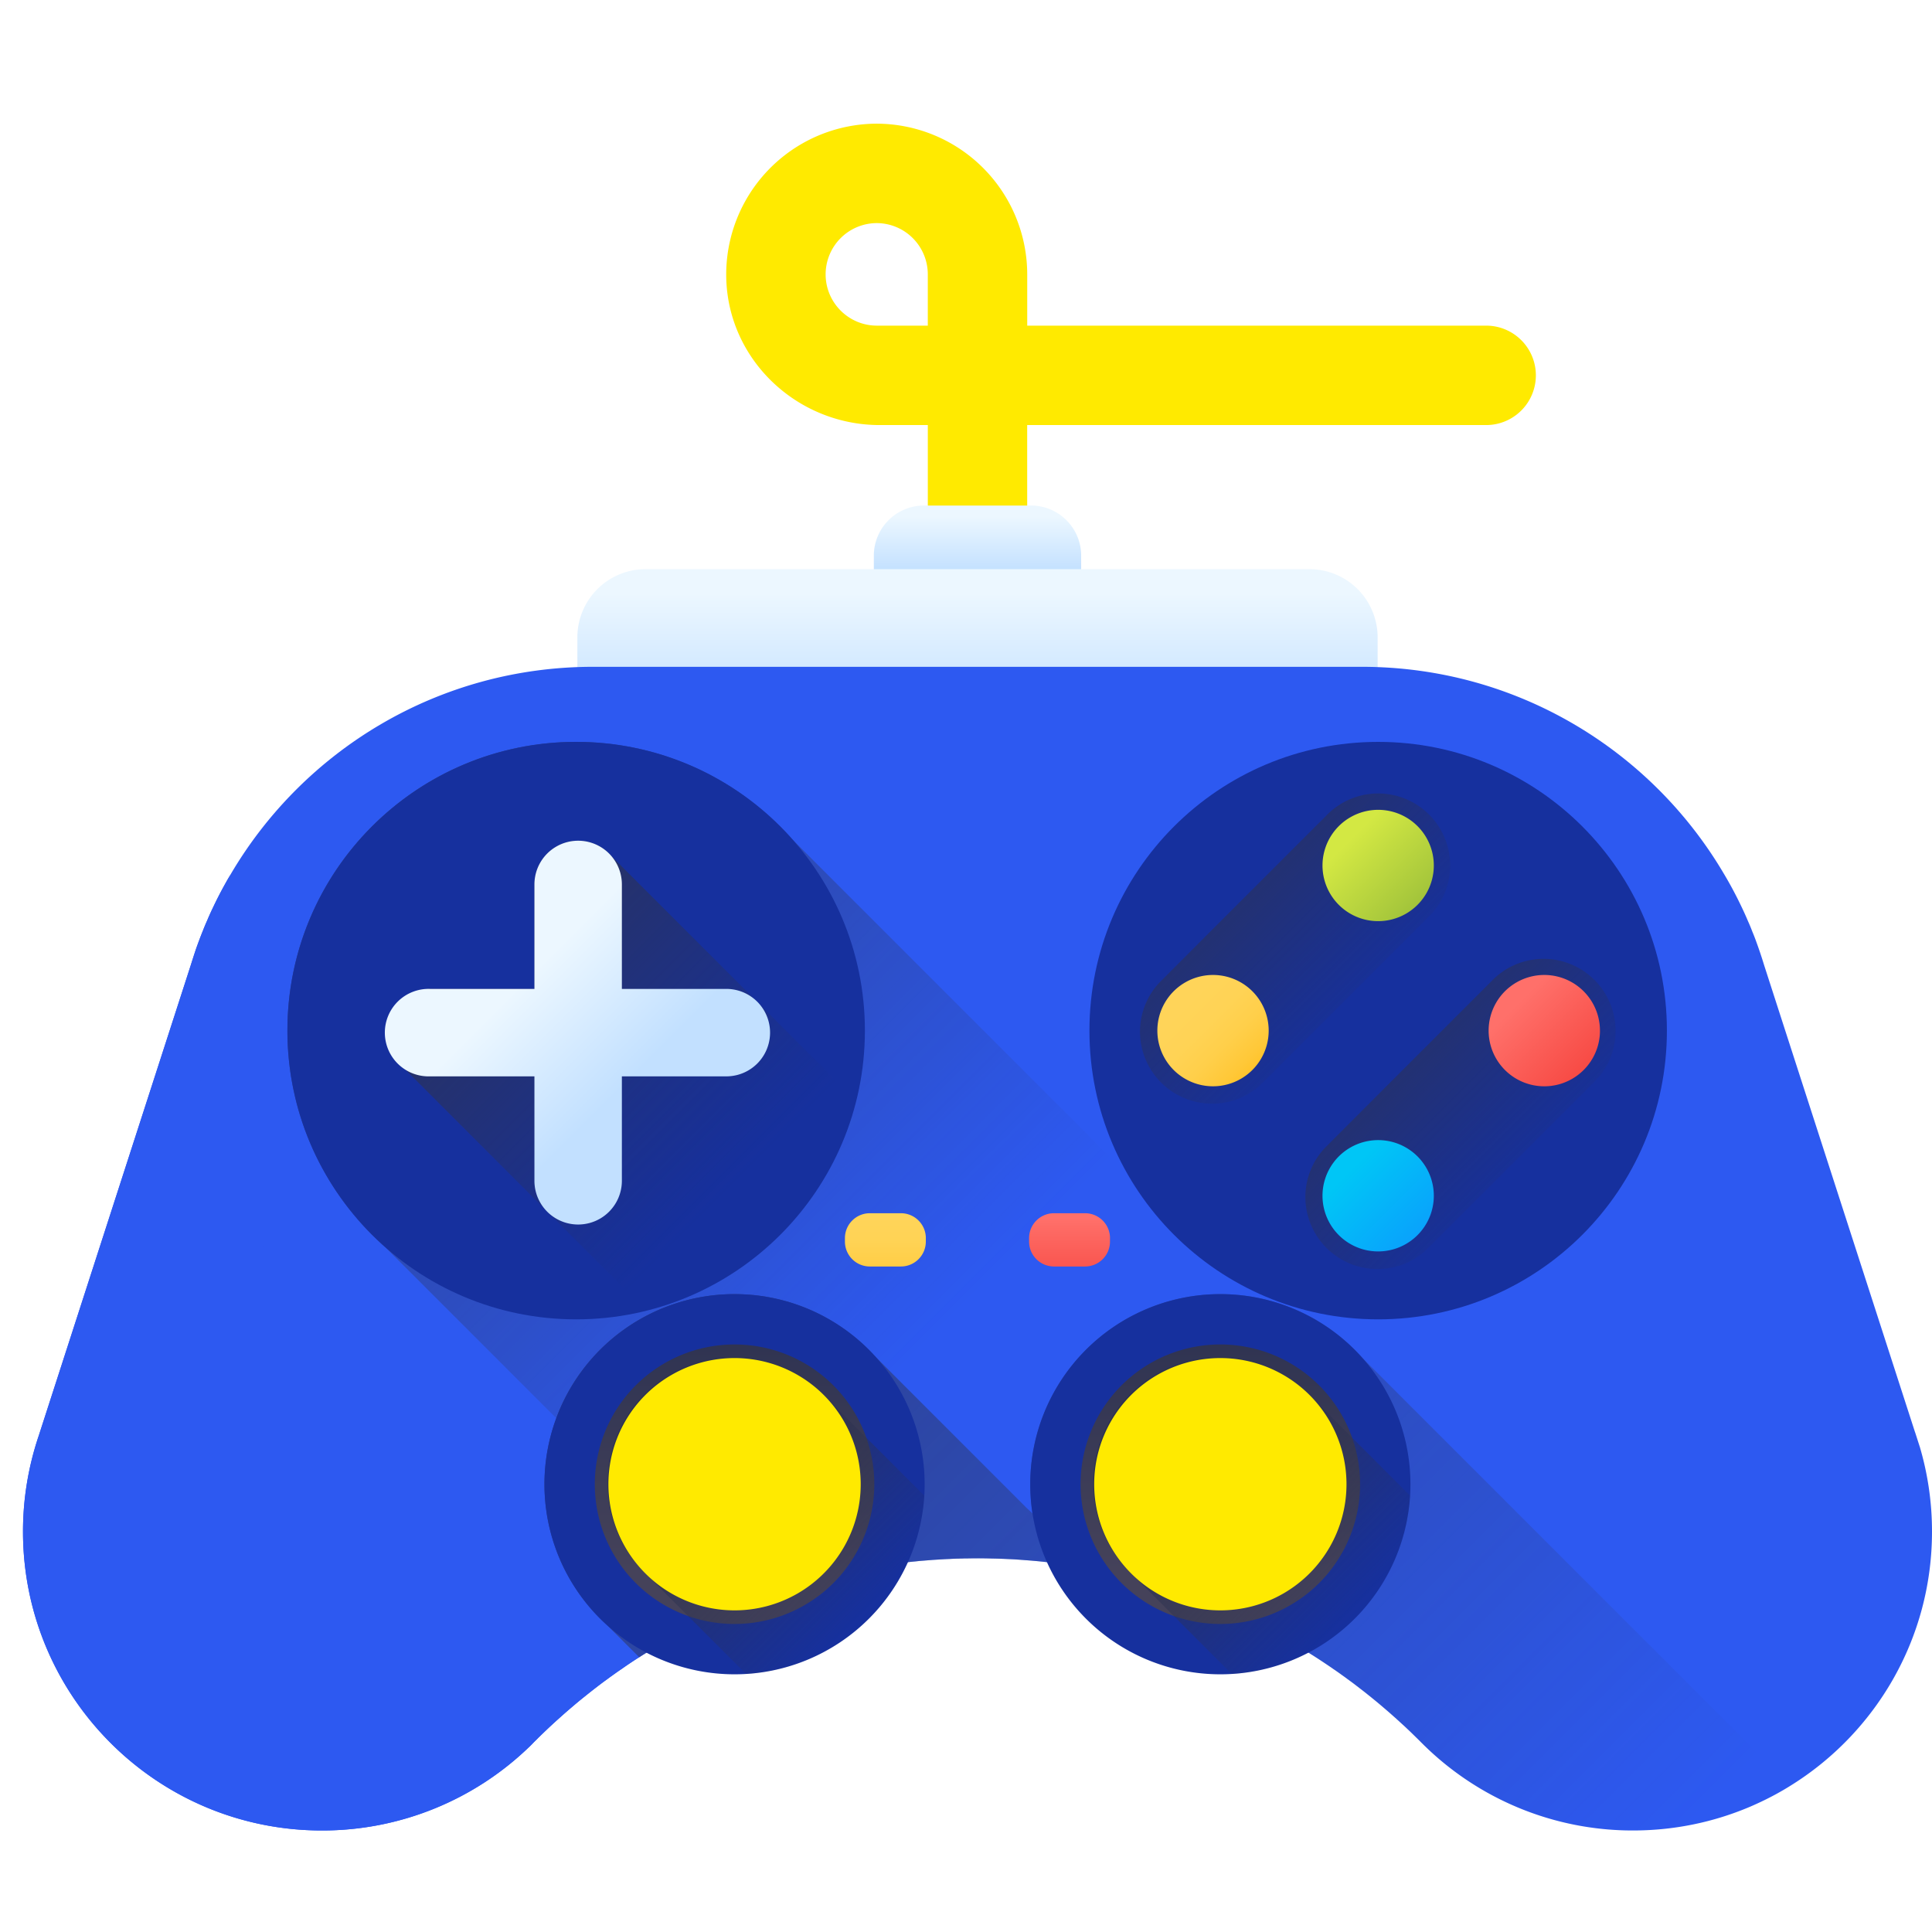 <svg xmlns="http://www.w3.org/2000/svg" width="84" height="84" fill="none" viewBox="0 0 84 84"><path fill="#FFEA00" d="M44.661 24.208H40.34v-5.727h-2.091c-3.576 0-6.585-2.815-6.673-6.39a6.56 6.56 0 0 1 6.535-6.714h.015a6.56 6.56 0 0 1 6.536 6.552v2.229h19.953a2.161 2.161 0 1 1 0 4.323H44.66zM38.117 9.7a2.23 2.23 0 0 0-2.22 2.229c0 1.229 1 2.229 2.228 2.229h2.214v-2.23A2.23 2.23 0 0 0 38.117 9.7"/><path fill="url(#a)" d="M47.007 26.437h-9.014V24.16a2.18 2.18 0 0 1 2.18-2.18h4.655a2.18 2.18 0 0 1 2.179 2.18z"/><path fill="url(#b)" d="M59.897 34.825H25.103v-7.113a2.966 2.966 0 0 1 2.967-2.966h28.86a2.966 2.966 0 0 1 2.967 2.966z"/><path fill="#2D59F1" d="M83.473 62.917A13 13 0 0 1 84 66.592c0 4.669-2.464 8.763-6.161 11.052-.466.292-.956.552-1.46.781q-.191.088-.388.17c-1.535.638-3.22.991-4.988.991a12.95 12.95 0 0 1-9.166-3.783l-.023-.023-.007-.006-.095-.096-.258-.253q-.128-.127-.26-.25a9 9 0 0 0-.233-.216l-.152-.14q-.032-.03-.063-.055l-.018-.019-.211-.187a22 22 0 0 0-.39-.338q-.225-.194-.454-.378l-.069-.057-.011-.008-.004-.006q-.003 0-.01-.006l-.131-.104q-.015-.014-.034-.028a13 13 0 0 0-.312-.242q-.038-.033-.08-.063l-.054-.041-.038-.03q-.116-.089-.236-.176-.052-.04-.106-.077-.093-.071-.188-.138l-.054-.038a10 10 0 0 0-.259-.184q-.063-.045-.127-.086a.1.1 0 0 0-.029-.02l-.045-.034h-.002q-.317-.216-.636-.424l-.166-.106-.14-.087a.2.2 0 0 0-.052-.031v-.002h-.003l-.072-.048-.156-.094a5 5 0 0 0-.24-.144 5 5 0 0 0-.233-.14l-.02-.011-.048-.027-.084-.048q-.257-.149-.519-.29-.004-.001-.009-.007h-.002q-.266-.144-.534-.28-.157-.082-.313-.16a11 11 0 0 0-.267-.13q-.01-.008-.02-.012c0 .003-.003 0-.003 0l-.201-.097q-.008-.004-.014-.005l-.154-.074-.33-.15a2 2 0 0 0-.152-.067c-.043-.018-.088-.04-.131-.057q-.01-.007-.019-.007-.005-.005-.008-.004-.039-.017-.078-.037l-.14-.059-.066-.027h-.002l-.032-.016h-.002l-.156-.063-.086-.036q-.058-.025-.116-.045a7 7 0 0 0-.23-.093q-.073-.03-.146-.057l-.04-.016q-.21-.08-.424-.156l-.072-.027q-.273-.099-.548-.193l-.224-.075-.399-.124-.264-.081-.413-.12q-.046-.015-.09-.025-.197-.055-.395-.105h-.002q-.007-.005-.013-.004l-.007-.002a17 17 0 0 0-.417-.107l-.26-.06q-.184-.045-.369-.085a9 9 0 0 0-.353-.074l-.26-.055a23 23 0 0 0-.669-.123q-.279-.046-.559-.088-.504-.075-1.008-.129-.19-.022-.378-.04a22 22 0 0 0-.58-.048 15 15 0 0 0-.716-.046q-.3-.015-.594-.022l-.118-.002a19 19 0 0 0-.625-.009h-.016q-.207 0-.41.004h-.061q-.094 0-.188.005h-.043l-.064.002q-.02 0-.038.002-.09.001-.179.005-.104.003-.208.01l-.24.01q-.025-.001-.05.005-.045-.001-.088.005-.029 0-.057.002l-.285.018-.037.002-.06.005h-.003l-.165.013q-.169.015-.338.027l-.04.005-.152.016q-.156.014-.308.032v.002h-.005q-.023 0-.047.004a17 17 0 0 0-.756.096l-.039.004-.09.014-.01.002a3 3 0 0 0-.215.032h-.005l-.165.027q-.098.014-.197.032-.254.042-.507.09l-.263.05a6 6 0 0 0-.235.05 1 1 0 0 0-.1.02l-.113.023-.1.022h-.002l-.102.023-.045.01q-.085.017-.165.038l-.172.04-.197.048-.048.011q-.122.029-.245.064l-.063.015q-.015.003-.03.01h-.002a24 24 0 0 0-.695.19l-.081.025-.028.007-.067.022h-.003q-.038.01-.077.023-.185.055-.371.115-.1.029-.197.064-.207.064-.41.136l-.116.038-.097.035q-.048.016-.095.036a5 5 0 0 0-.265.095l-.093.034q-.041.014-.084.032-.087.031-.176.065l-.115.043-.193.079q-.068.024-.132.053l-.065.024a.3.3 0 0 0-.05.023l-.109.043q-.13.051-.25.106l-.092.04-.07.03h-.002q-.019.008-.039.019c-.029.01-.058.025-.088.036l-.093.043-.154.068q-.223.102-.444.206l-.117.056q-.029.012-.064.03h-.002q-.074.034-.147.075l-.11.054a1 1 0 0 0-.08.04.1.1 0 0 0-.025.014q-.053.022-.107.05l-.183.095a23 23 0 0 0-1.24.684l-.098.056-.177.105-.077.05-.015.009-.084.049q-.038.022-.07.043a1 1 0 0 0-.107.069q-.159.094-.314.196-.377.238-.743.496-.201.135-.399.278l-.054.039a6 6 0 0 0-.188.138q-.217.155-.43.32-.005.002-.005.004-.261.199-.518.407c-.03.02-.057.046-.086.068q-.252.203-.501.417-.196.165-.39.337l-.21.188a21 21 0 0 0-.715.668l-.245.242-.025.023-.093.093-.058.064-.15.15q.032-.037.068-.071a12.95 12.95 0 0 1-9.053 3.672C6.819 79.586 1 73.768 1 66.592a13 13 0 0 1 .684-4.169L8.296 41.96a39 39 0 0 1 .19-.591q.064-.193.136-.385.013-.038.03-.08.087-.237.185-.475l.002-.007q.081-.207.175-.414l.042-.102q.103-.236.213-.464.228-.486.49-.956.128-.233.264-.464c3.17-5.403 9.041-9.03 15.762-9.03h33.426c6.72 0 12.591 3.627 15.76 9.03a17 17 0 0 1 .755 1.42 13 13 0 0 1 .274.608 7 7 0 0 1 .186.449q.085.201.159.405.192.521.355 1.056l.915 2.835 5.629 17.419.02.059.007.017.188.585z"/><path fill="#2D59F1" d="M32.893 69.492a4 4 0 0 0-.189.073 1 1 0 0 0-.1.04l-.015.003-.192.079q-.067.025-.131.052l-.066.024-.159.066q-.13.052-.251.107-.044.02-.09.038l-.078.032q-.184.08-.369.166-.221.097-.443.206c-.007.001-.014.007-.02.008q-.05.021-.098.048-.03.011-.063.03-.001.002-.003 0-.129.06-.258.129-.04.017-.081.038-.064.03-.13.066l-.183.095-.043.023a23 23 0 0 0-1.198.66l-.097.058q-.177.102-.354.212l-.07.043q-.017.011-.032.018l-.076.048q-.156.098-.313.2-.376.236-.742.495-.201.135-.399.279l-.054.038q-.096.067-.189.138-.216.155-.43.32-.003 0-.004.004-.26.198-.518.407l-.087.069q-.252.202-.5.415-.196.167-.39.338l-.21.188q-.234.21-.466.43l-.4.38-.03.035-.089.088q-.112.11-.22.222l-.014.013a12.94 12.94 0 0 1-9.052 3.673C6.82 79.586 1 73.767 1 66.591a13 13 0 0 1 .684-4.168l6.612-20.464a39 39 0 0 1 .19-.591q.064-.193.136-.385.013-.038.03-.08.087-.238.185-.475 0-.004.002-.007.081-.207.175-.414.02-.052.042-.102.103-.236.213-.464a18 18 0 0 1 .754-1.42 16.5 16.5 0 0 0-1.456 6.79c0 3.351.999 6.468 2.716 9.069a16.48 16.48 0 0 0 12.503 7.379q.271.02.545.032a16 16 0 0 0 1.53-.005q.5-.022.99-.079.408-.04.809-.108.89-.141 1.743-.374z"/><path fill="#16309E" d="M72.474 44.81c0 6.932-5.62 12.553-12.554 12.553-6.933 0-12.553-5.62-12.553-12.553s5.62-12.554 12.553-12.554 12.554 5.62 12.554 12.554"/><path fill="url(#c)" d="m61.228 63.275 15.15 15.15q-.19.088-.387.17c-1.535.638-3.22.991-4.988.991a12.95 12.95 0 0 1-9.166-3.783l.17.174-.193-.197-.006-.007-.095-.095a28 28 0 0 0-.752-.72l-.215-.195-.018-.018-.21-.188q-.194-.17-.39-.338-.226-.193-.455-.377c-.02-.018-.046-.037-.068-.057l-.011-.01-.005-.004q-.003 0-.01-.007l-.13-.104-.035-.027a12 12 0 0 0-.278-.217c-.036-.032-.075-.059-.111-.089 0 0 0 .003-.003 0l-.054-.04-.038-.03q-.116-.09-.236-.177l-.106-.076a6 6 0 0 0-.242-.177l-.258-.184-.127-.086q-.037-.029-.075-.053h-.002q-.317-.218-.637-.424-.152-.1-.305-.193a.2.2 0 0 0-.052-.031v-.003h-.002l-.073-.047-.156-.095a5 5 0 0 0-.24-.143 5 5 0 0 0-.233-.14q-.012-.006-.02-.012l-.048-.027-.084-.047q-.257-.15-.518-.29l-.012-.007q-.265-.143-.534-.281l-.312-.158q-.136-.069-.268-.131l-.02-.012h-.002l-.216-.102a21 21 0 0 0-.785-.356q-.005-.005-.01-.004-.109-.049-.217-.095l-.066-.027-.033-.016h-.003l-.156-.064-.086-.036-.115-.045q-.116-.049-.232-.093l-.145-.057-.04-.015c-.14-.052-.28-.107-.424-.156q-.034-.015-.072-.027-.272-.099-.548-.193l-.224-.075-.399-.124-.264-.082c-.139-.04-.274-.081-.413-.12q-.046-.014-.09-.025a12 12 0 0 0-.394-.104h-.003q-.007-.005-.013-.004-.004-.004-.007-.003-.206-.057-.417-.106a5 5 0 0 0-.26-.061q-.184-.046-.37-.084a10 10 0 0 0-.352-.075l-.26-.054q-.225-.044-.451-.084l-.218-.039a25 25 0 0 0-1.567-.217q-.19-.022-.377-.04a23 23 0 0 0-.58-.048 15 15 0 0 0-.716-.045 18 18 0 0 0-.595-.023l-.118-.002q-.312-.01-.625-.01h-.016q-.204-.001-.41.005h-.097l-.195.005-.063.002q-.021 0-.038.002-.195.004-.388.013l-.158.008q-.067.002-.132.009-.044-.001-.088.004a9 9 0 0 0-.342.02l-.036.003-.062.005h-.002l-.165.013a18 18 0 0 0-.838.082c-.002-.003-.002 0-.002 0h-.003l-.047.004q-.091.008-.181.02a20 20 0 0 0-.52.068l-.055.007-.039.004-.09.014-.01.002q-.108.014-.215.032c-.056.01-.113.016-.17.027l-.197.032q-.254.042-.507.09l-.263.05a5 5 0 0 0-.235.05 1 1 0 0 0-.1.02l-.113.023a1 1 0 0 0-.1.023h-.002l-.102.023-.045.008-.165.039-.118.027-.054.014q-.1.023-.197.048l-.048.011q-.123.03-.244.063l-.064.016-.03.007v.002h-.002c-.233.059-.464.125-.695.19l-.081.025-.028.007-.07.022q-.038.01-.077.023-.185.054-.371.116-.099.028-.197.064-.205.064-.41.135l-.116.039-.192.07q-.132.044-.265.095l-.092.034q-.042.014-.085.032a1 1 0 0 0-.095.038q-.195.072-.39.15-.066.025-.13.052l-5.783-5.783-.521-.521-9.184-9.184-.016-.016q-.242-.212-.47-.44h-.003q-.004 0-.005-.004a12 12 0 0 1-.885-.957 13 13 0 0 1-.598-.777 13 13 0 0 1-1.01-1.692q-.067-.133-.131-.271l-.086-.19-.09-.209q-.052-.116-.098-.235a13 13 0 0 1-.428-1.264q-.046-.162-.086-.326a15 15 0 0 1-.12-.532q-.033-.152-.059-.308a8 8 0 0 1-.093-.612 12 12 0 0 1-.104-1.61c0-6.933 5.62-12.553 12.553-12.553q.224 0 .444.01.13.002.256.01.162.008.326.022a12 12 0 0 1 .837.096l.107.016.188.032a12 12 0 0 1 .905.192q.327.082.646.18l.025.007a15 15 0 0 1 .917.328q.155.06.308.126l.326.145c.09.043.184.086.272.131q.159.076.314.161.137.073.267.147a11 11 0 0 1 .565.338q.554.349 1.068.756c.598.47 1.152.999 1.655 1.57l.034.033 14.553 14.553 4.562 4.563.691.69 4.855 4.855.074.075z"/><path fill="#16309E" d="M37.604 44.81c0 6.932-5.62 12.553-12.554 12.553-6.933 0-12.553-5.62-12.553-12.553s5.62-12.554 12.553-12.554 12.554 5.62 12.554 12.554"/><path fill="url(#d)" d="m37.15 47.788-10.542-10.54a1.902 1.902 0 0 0-3.371 1.206v4.542h-4.542a1.901 1.901 0 0 0-1.206 3.37l10.537 10.545a12.37 12.37 0 0 0 9.125-9.123"/><path fill="url(#e)" d="M31.58 42.996h-4.542v-4.542a1.901 1.901 0 1 0-3.802 0v4.542h-4.54a1.902 1.902 0 1 0 0 3.802h4.54v4.541a1.901 1.901 0 0 0 3.802 0v-4.541h4.542a1.9 1.9 0 1 0 0-3.802"/><path fill="url(#f)" d="M77.839 77.644c-.466.292-.956.552-1.46.78q-.191.09-.388.17a13 13 0 0 1-4.988.992 12.95 12.95 0 0 1-9.166-3.783l.17.174-.193-.197q-.003-.004-.007-.006-.047-.049-.095-.096a28 28 0 0 0-.751-.72l-.215-.195-.018-.018-.211-.188a25 25 0 0 0-.844-.716l-.069-.056-.011-.01-.004-.004q-.003 0-.01-.007l-.131-.104-.034-.027a13 13 0 0 0-.312-.242c-.025-.023-.05-.04-.077-.064 0 0 0 .003-.002 0l-.055-.04-.038-.03-.236-.176a2 2 0 0 0-.106-.077 6 6 0 0 0-.188-.138q-.027-.022-.054-.039-.13-.09-.259-.183-.063-.045-.127-.086-.037-.029-.074-.055h-.002a28 28 0 0 0-.942-.616.2.2 0 0 0-.052-.031v-.003h-.003q-.034-.024-.072-.047a25 25 0 0 0-.396-.238 9 9 0 0 0-.254-.151c-.013-.007-.03-.019-.047-.027l-.084-.048q-.258-.149-.518-.29l-.012-.007a25 25 0 0 0-.534-.28q-.157-.082-.313-.16l-.267-.13-.02-.012c0 .003-.002 0-.002 0l-.202-.097q-.008-.004-.014-.005a27 27 0 0 0-.786-.355q-.004-.005-.008-.004c-.073-.035-.145-.064-.218-.095l-.066-.028-.034-.016h-.002l-.156-.063-.086-.037q-.058-.024-.115-.044l-.231-.094-.146-.056-.04-.016q-.209-.08-.424-.156l-.072-.027a46 46 0 0 0-.772-.268l-.399-.124-.264-.081q-.252-.075-.503-.145a13 13 0 0 0-.394-.104h-.003q-.006-.006-.013-.005l-.007-.002q-.206-.056-.417-.107a6 6 0 0 0-.26-.061q-.184-.046-.369-.084a10 10 0 0 0-.353-.074q-.132-.029-.26-.055-.225-.044-.451-.083l-.218-.04a27 27 0 0 0-1.567-.218l-.378-.04a26 26 0 0 0-.756-.06q-.27-.022-.539-.032a17 17 0 0 0-.595-.023l-.118-.002a21 21 0 0 0-.625-.01h-.016l-.41.005h-.097l-.151.005h-.044l-.063.002-.218.007q-.104.003-.208.01l-.158.006-.082.005-.138.008q-.029 0-.056.003-.143.007-.286.018l-.036.002q-.03.001-.061.005h-.002l-.166.014q-.17.011-.337.027l-.041.004-.152.016q-.155.014-.307.032-.004.001-.003.002h-.003l-.047.005q-.091.008-.181.02-.261.03-.52.068-.028.001-.055.007l-.039.004-.09.013q-.005 0-.01.003-.108.014-.215.032h-.004l-.165.027q-.099.014-.198.031-.254.043-.507.091l-.263.05a5 5 0 0 0-.235.05 1 1 0 0 0-.1.02l-.113.023-.1.022h-.001l-.102.023-.046.009-.165.039-.118.027-.054.013-.197.048-.048.011q-.123.03-.244.064-.031.006-.064.016l-.03.006-.001.003q-.35.09-.696.19l-.081.025q-.048.013-.095.03s0-.003-.003 0q-.039.009-.076.022a12 12 0 0 0-.372.115q-.098.029-.197.064-.207.064-.41.136l-.115.038-.098.034q-.047.017-.095.037-.134.045-.265.095l-.092.034a1 1 0 0 0-.084.031 1 1 0 0 0-.096.039q-.091.03-.182.068l-.207.082a12 12 0 0 0-.607.249l-.09.038q-.036.015-.07.032h-.002q-.02.007-.039.017l-.181.08-.154.068q-.224.1-.444.206l-.118.057q-.03.014-.061.031-.078.035-.151.073a6 6 0 0 0-.216.108 25 25 0 0 0-1.21.643q-.16.091-.32.186l-.098.057a12 12 0 0 0-.27.162l-.083.05q-.037.022-.07.044l-.032.017c-.025.019-.05.032-.075.05a10 10 0 0 0-.314.197l-1.347-1.347-.014-.014q-.038-.032-.075-.07a1 1 0 0 1-.081-.075 4 4 0 0 1-.154-.147l-.15-.15a5 5 0 0 1-.151-.162 8 8 0 0 1-.779-1.001l-.116-.18a8 8 0 0 1-.677-1.341l-.002-.002q-.076-.201-.145-.406-.036-.103-.068-.208l-.061-.208a6 6 0 0 1-.055-.214 5 5 0 0 1-.052-.214v-.003q-.023-.104-.043-.213-.015-.07-.027-.145-.013-.067-.023-.136l-.022-.158a3 3 0 0 1-.027-.222 1 1 0 0 1-.012-.104q-.008-.083-.013-.166a8 8 0 0 1-.023-.407q-.002-.113-.002-.228a8.3 8.3 0 0 1 .658-3.24 8.26 8.26 0 0 1 8.242-5l.166.013q.053.005.104.012.113.01.222.027a3 3 0 0 1 .294.045c.05.01.098.016.146.027.052.009.1.02.153.03l.145.033q.067.014.132.032.071.016.14.037.064.014.124.033.184.05.365.114.065.02.127.043a8 8 0 0 1 1.064.462q.285.15.557.321.092.055.18.116.117.075.23.156.147.105.29.218.093.067.183.145c.102.083.201.172.299.257l.007.007q.156.146.305.295l.148.154q.074.078.145.156.009.006.013.013l6.535 6.535q.124.112.245.229l-.003-.012-.036-.267a7 7 0 0 1-.036-.39q-.01-.132-.016-.264v-.023a8.264 8.264 0 0 1 8.684-8.568l.2.011q.006.004.01.003l.165.013q.054.005.105.012.11.01.221.027.064.007.13.018a7 7 0 0 1 .475.088 6 6 0 0 1 .428.104q.236.06.466.14l.166.058q.122.042.242.09.185.075.367.157l.032.013.192.092.193.096q.195.1.384.215.089.053.172.106.091.055.181.116.117.075.23.156.146.105.29.218c.063.044.121.094.183.145l.305.264q.156.146.306.295.076.077.147.154.074.078.145.156.009.006.013.013z"/><path fill="#16309E" d="M40.202 64.531a8.265 8.265 0 1 1-16.53 0 8.265 8.265 0 0 1 16.53 0"/><path fill="url(#g)" d="M38.013 64.531a6.076 6.076 0 1 1-12.152 0 6.076 6.076 0 0 1 12.152 0"/><path fill="url(#h)" d="m40.186 65.028-4.263-4.263a5.485 5.485 0 1 0-7.751 7.752l4.263 4.263a8.265 8.265 0 0 0 7.751-7.752"/><path fill="#FFEA00" d="M37.422 64.531a5.485 5.485 0 1 1-10.97 0 5.485 5.485 0 0 1 10.97 0"/><path fill="#16309E" d="M61.323 64.531a8.265 8.265 0 1 1-16.53 0 8.265 8.265 0 0 1 16.53 0"/><path fill="url(#i)" d="M59.134 64.531a6.076 6.076 0 1 1-12.152 0 6.076 6.076 0 0 1 12.152 0"/><path fill="url(#j)" d="m61.307 65.028-4.263-4.263a5.485 5.485 0 1 0-7.75 7.752l4.261 4.263a8.265 8.265 0 0 0 7.752-7.752"/><path fill="#FFEA00" d="M58.543 64.531a5.485 5.485 0 1 1-10.97 0 5.485 5.485 0 0 1 10.97 0"/><path fill="url(#k)" d="M59.92 34.498a3 3 0 0 0-.385.026l-.022.003q-.123.014-.242.039l-.05.013-.023.005q-.121.029-.239.066a.3.3 0 0 0-.054.02q-.125.042-.246.094l-.034.016a3 3 0 0 0-.504.29l-.02.013a3 3 0 0 0-.463.407 6006 6006 0 0 0-7.23 7.233 3.12 3.12 0 0 0-.843 2.13 3.136 3.136 0 0 0 3.132 3.133c.874 0 1.687-.354 2.282-.992l7.077-7.077a3.1 3.1 0 0 0 .996-2.287 3.136 3.136 0 0 0-3.132-3.132"/><path fill="url(#l)" d="M67.11 41.688a3 3 0 0 0-.384.026l-.023.003a3 3 0 0 0-.292.052l-.022.006q-.122.028-.24.064l-.053.02q-.126.044-.246.096l-.034.015a3 3 0 0 0-.504.29l-.02.013c-.168.12-.326.26-.464.407a5862 5862 0 0 0-7.229 7.234 3.12 3.12 0 0 0-.844 2.13 3.136 3.136 0 0 0 3.133 3.132c.874 0 1.687-.354 2.282-.992l7.076-7.077c.642-.6.997-1.412.997-2.287a3.136 3.136 0 0 0-3.133-3.132"/><path fill="url(#m)" d="M62.34 51.99a2.42 2.42 0 1 1-4.84 0 2.42 2.42 0 0 1 4.84 0"/><path fill="url(#n)" d="M62.34 37.63a2.42 2.42 0 1 1-4.84 0 2.42 2.42 0 0 1 4.84 0"/><path fill="url(#o)" d="M55.16 44.81a2.42 2.42 0 1 1-4.84 0 2.42 2.42 0 0 1 4.84 0"/><path fill="url(#p)" d="M69.564 44.81a2.42 2.42 0 1 1-4.841 0 2.42 2.42 0 0 1 4.84 0"/><path fill="url(#q)" d="M40.253 53.833v.148c0 .599-.486 1.084-1.085 1.084H37.82a1.084 1.084 0 0 1-1.084-1.084v-.148c0-.599.486-1.084 1.084-1.084h1.35c.598 0 1.084.485 1.084 1.084"/><path fill="url(#r)" d="M48.26 53.833v.148c0 .599-.485 1.084-1.084 1.084h-1.349a1.084 1.084 0 0 1-1.084-1.084v-.148c0-.599.485-1.084 1.084-1.084h1.349c.599 0 1.085.485 1.085 1.084"/><defs><linearGradient id="a" x1="42.5" x2="42.5" y1="22.444" y2="24.879" gradientUnits="userSpaceOnUse"><stop stop-color="#ECF7FF"/><stop offset="1" stop-color="#C2E0FF"/></linearGradient><linearGradient id="b" x1="42.5" x2="42.5" y1="25.795" y2="31.302" gradientUnits="userSpaceOnUse"><stop stop-color="#ECF7FF"/><stop offset="1" stop-color="#C2E0FF"/></linearGradient><linearGradient id="c" x1="39.437" x2="2.784" y1="59.197" y2="22.544" gradientUnits="userSpaceOnUse"><stop stop-color="#2D3251" stop-opacity="0"/><stop offset="0.049" stop-color="#2D3251" stop-opacity="0.047"/><stop offset="1" stop-color="#2D3251"/></linearGradient><linearGradient id="d" x1="31.808" x2="17.421" y1="51.568" y2="37.181" gradientUnits="userSpaceOnUse"><stop stop-color="#2D3251" stop-opacity="0"/><stop offset="0.049" stop-color="#2D3251" stop-opacity="0.047"/><stop offset="1" stop-color="#2D3251"/></linearGradient><linearGradient id="e" x1="22.828" x2="27.3" y1="42.587" y2="47.059" gradientUnits="userSpaceOnUse"><stop stop-color="#ECF7FF"/><stop offset="1" stop-color="#C2E0FF"/></linearGradient><linearGradient id="f" x1="65.349" x2="11.33" y1="87.382" y2="33.363" gradientUnits="userSpaceOnUse"><stop stop-color="#2D3251" stop-opacity="0"/><stop offset="0.049" stop-color="#2D3251" stop-opacity="0.047"/><stop offset="1" stop-color="#2D3251"/></linearGradient><linearGradient id="g" x1="31.937" x2="31.937" y1="68.342" y2="57.133" gradientUnits="userSpaceOnUse"><stop stop-color="#45425A"/><stop offset="1" stop-color="#2D3251"/></linearGradient><linearGradient id="h" x1="37.705" x2="29.127" y1="70.298" y2="61.721" gradientUnits="userSpaceOnUse"><stop stop-color="#2D3251" stop-opacity="0"/><stop offset="0.049" stop-color="#2D3251" stop-opacity="0.047"/><stop offset="1" stop-color="#2D3251"/></linearGradient><linearGradient id="i" x1="53.058" x2="53.058" y1="68.342" y2="57.133" gradientUnits="userSpaceOnUse"><stop stop-color="#45425A"/><stop offset="1" stop-color="#2D3251"/></linearGradient><linearGradient id="j" x1="58.825" x2="50.248" y1="70.298" y2="61.721" gradientUnits="userSpaceOnUse"><stop stop-color="#2D3251" stop-opacity="0"/><stop offset="0.049" stop-color="#2D3251" stop-opacity="0.047"/><stop offset="1" stop-color="#2D3251"/></linearGradient><linearGradient id="k" x1="59.513" x2="49.98" y1="44.446" y2="34.913" gradientUnits="userSpaceOnUse"><stop stop-color="#2D3251" stop-opacity="0"/><stop offset="0.049" stop-color="#2D3251" stop-opacity="0.047"/><stop offset="1" stop-color="#2D3251"/></linearGradient><linearGradient id="l" x1="66.703" x2="57.171" y1="51.636" y2="42.103" gradientUnits="userSpaceOnUse"><stop stop-color="#2D3251" stop-opacity="0"/><stop offset="0.049" stop-color="#2D3251" stop-opacity="0.047"/><stop offset="1" stop-color="#2D3251"/></linearGradient><linearGradient id="m" x1="58.749" x2="62.749" y1="50.818" y2="54.818" gradientUnits="userSpaceOnUse"><stop stop-color="#00C6F6"/><stop offset="0.857" stop-color="#0B9CFD"/><stop offset="1" stop-color="#0D94FE"/></linearGradient><linearGradient id="n" x1="58.749" x2="62.749" y1="36.459" y2="40.459" gradientUnits="userSpaceOnUse"><stop stop-color="#D3E843"/><stop offset="0.624" stop-color="#A9C93C"/><stop offset="1" stop-color="#8DB437"/></linearGradient><linearGradient id="o" x1="51.569" x2="55.569" y1="43.638" y2="47.639" gradientUnits="userSpaceOnUse"><stop stop-color="#FFD459"/><stop offset="0.23" stop-color="#FFD355"/><stop offset="0.436" stop-color="#FFCF4A"/><stop offset="0.634" stop-color="#FFC838"/><stop offset="0.825" stop-color="#FFBF1F"/><stop offset="1" stop-color="#FFB400"/></linearGradient><linearGradient id="p" x1="65.972" x2="69.972" y1="43.638" y2="47.639" gradientUnits="userSpaceOnUse"><stop stop-color="#FF706A"/><stop offset="0.811" stop-color="#F64640"/><stop offset="1" stop-color="#F43B36"/></linearGradient><linearGradient id="q" x1="38.494" x2="38.494" y1="52.964" y2="57.116" gradientUnits="userSpaceOnUse"><stop stop-color="#FFD459"/><stop offset="0.23" stop-color="#FFD355"/><stop offset="0.436" stop-color="#FFCF4A"/><stop offset="0.634" stop-color="#FFC838"/><stop offset="0.825" stop-color="#FFBF1F"/><stop offset="1" stop-color="#FFB400"/></linearGradient><linearGradient id="r" x1="46.502" x2="46.502" y1="52.964" y2="57.116" gradientUnits="userSpaceOnUse"><stop stop-color="#FF706A"/><stop offset="0.811" stop-color="#F64640"/><stop offset="1" stop-color="#F43B36"/></linearGradient></defs></svg>